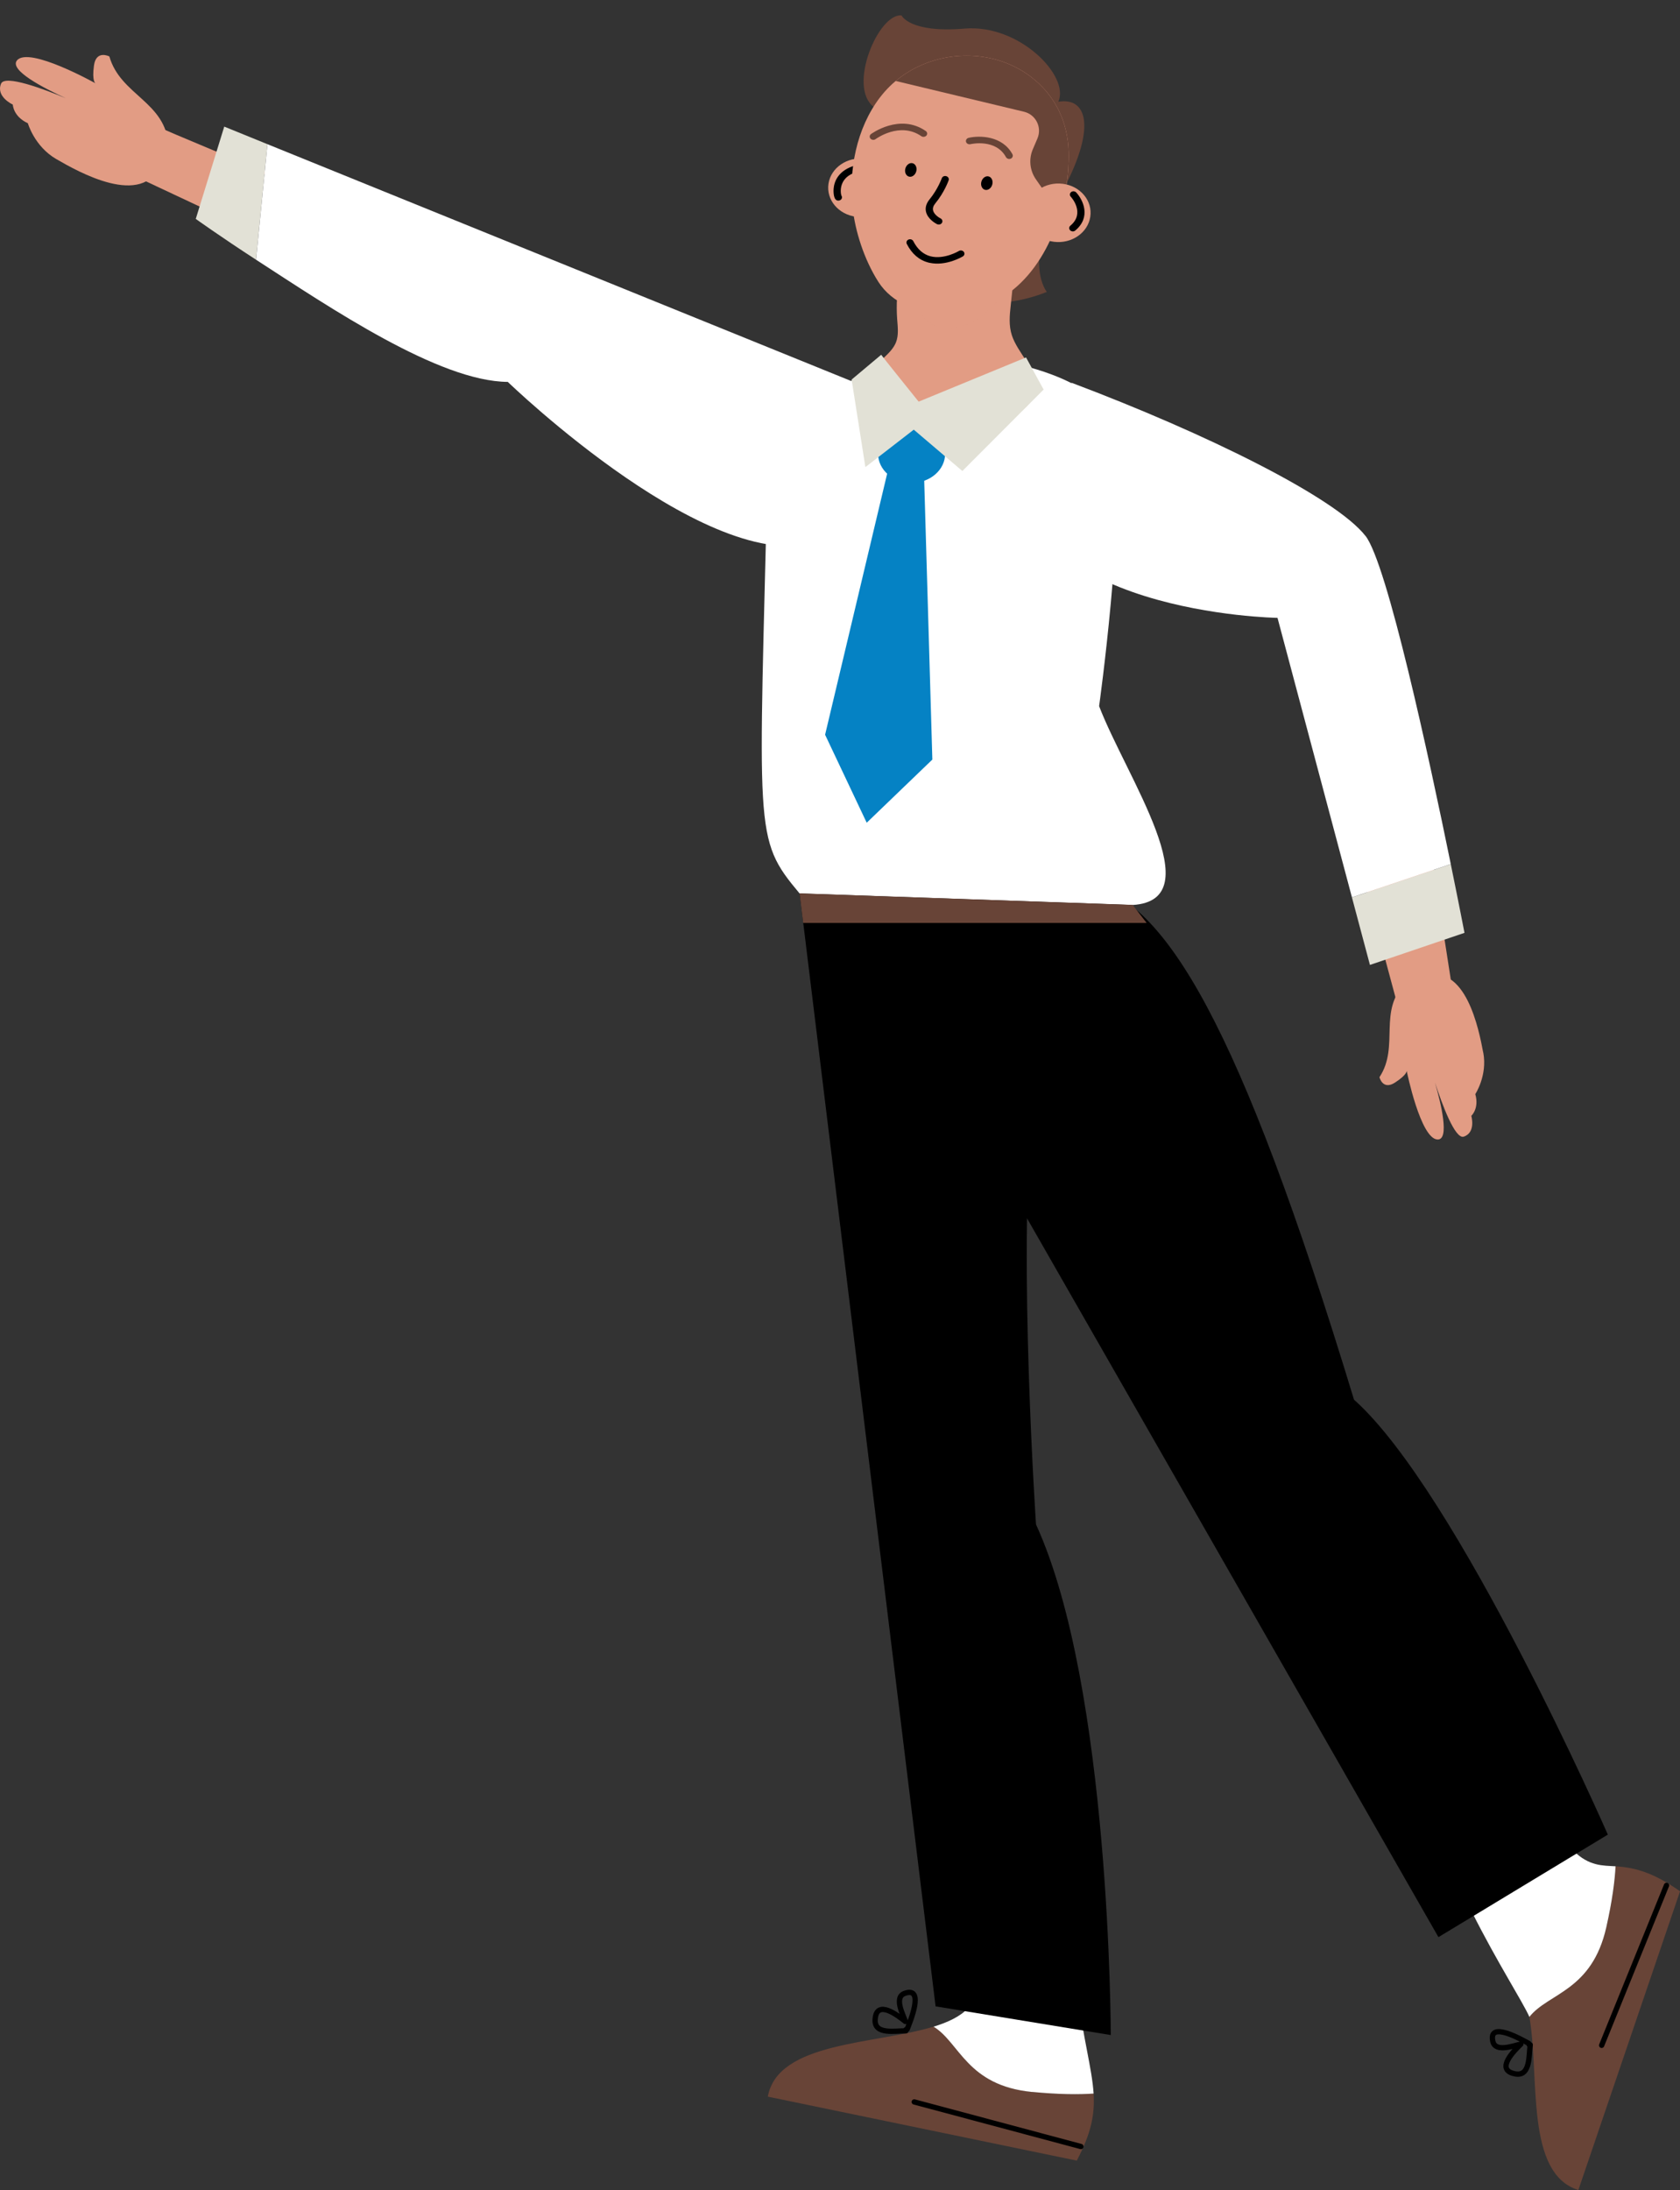 <?xml version="1.0" encoding="UTF-8"?>
<svg xmlns="http://www.w3.org/2000/svg" xmlns:xlink="http://www.w3.org/1999/xlink" viewBox="0 0 317.35 413.57">
  <rect x="0" y="0" width="317.35" height="413.57" fill="#333333" stroke="none"/>
  <defs>
    <style>
      .cls-1 {
        mix-blend-mode: multiply;
        opacity: .5;
      }

      .cls-1, .cls-2, .cls-3, .cls-4, .cls-5, .cls-6, .cls-7 {
        stroke-width: 0px;
      }

      .cls-1, .cls-8, .cls-5 {
        fill: #e29c84;
      }

      .cls-9 {
        fill: none;
        stroke: #000;
        stroke-linecap: round;
        stroke-linejoin: round;
      }

      .cls-2 {
        fill: #0582c4;
      }

      .cls-10 {
        clip-path: url(#clippath);
      }

      .cls-3 {
        fill: #684437;
      }

      .cls-4 {
        fill: #000;
      }

      .cls-6 {
        fill: #e2e1d6;
      }

      .cls-11 {
        isolation: isolate;
      }

      .cls-7 {
        fill: #fff;
      }
    </style>
    <clipPath id="clippath">
      <path class="cls-5" d="M166.26,18.36c4.46-5.85,11.94-8.57,19-7.68,3.33.42,6.56,1.65,9.34,3.72,4.71,3.53,7.11,8.59,7.26,14.28.03,1.03,0,2.1-.07,3.19-.67,9.89-5.5,21.94-15.46,25.77l-7.7,1.05c-5.06.69-10.13-1.43-12.7-5.45-2.75-4.3-4.39-9.67-4.86-13.91-.79-7.12.66-15.06,5.19-20.98Z"/>
    </clipPath>
  </defs>
  <g class="cls-11">
    <g id="Layer_2" data-name="Layer 2">
      <g id="illustraties">
        <g>
          <g>
            <g>
              <path class="cls-5" d="M10.63,30.04c-4.13-2.39-5.37-6.77-5.37-6.77-2.79-1.28-2.84-3.52-2.84-3.52,0,0-3.24-1.47-2.22-3.95.71-1.73,7.94.96,12.24,2.75-4.18-1.91-10.81-5.32-9.21-7.17,2.31-2.65,14.8,4.35,14.8,4.35,0,0-.69-.35-.28-3.36.41-3.01,2.91-1.71,2.91-1.71,2.09,7.36,10.72,8.55,11.17,16.89l-1.41,3.43c-3.45,8.4-15.66,1.45-19.79-.94Z"/>
              <path class="cls-5" d="M29.85,23.91l-6.98,8.13,21.73,10.2,5.58-9.75s-19.88-8.2-20.32-8.57Z"/>
            </g>
            <path class="cls-6" d="M42.36,23.91l-5.38,17.43s4.57,3.28,11.39,7.71l2.15-21.82-8.16-3.32Z"/>
            <path class="cls-7" d="M163.27,72.96L50.52,27.23l-2.15,21.82c14.02,9.09,34.57,22.99,47.55,23.07,0,0,39.49,38.2,59.66,29.83,20.17-8.37,7.68-28.98,7.68-28.98Z"/>
          </g>
          <g>
            <path class="cls-3" d="M194.98,395.05c-12.36-1.21-13.7-9.34-18.63-12.33-11.02,3.37-29.42,2.8-31.31,13.22l58.36,12.08c2.72-5.14,3.42-8.67,3.18-12.66-2.75.19-6.53.19-11.6-.31Z"/>
            <path class="cls-7" d="M194.98,395.05c5.07.49,8.84.5,11.6.31-.3-4.79-1.97-10.24-3.18-19.92l-19.06-2.58c1.18,5.52-2.48,8.18-7.99,9.87,4.94,2.99,6.27,11.13,18.63,12.33Z"/>
            <line class="cls-9" x1="172.7" y1="396.94" x2="204.18" y2="405.36"/>
            <path class="cls-9" d="M171.37,383.19c.43-1.12,3.42-8.13-.46-6.76-2.13.76-.29,4.05.11,5.31-1.37-1.09-5.45-4.3-5.71-.38-.2,2.97,3.78,2.12,5.79,2.16-.13-.06-.19-.15.26-.34Z"/>
          </g>
          <g>
            <path class="cls-3" d="M303.44,363.91c-2.73,12.12-10.96,12.44-14.54,16.97,1.98,11.35-.86,29.54,9.25,32.7l19.21-56.42c-4.76-3.34-8.18-4.47-12.17-4.72-.15,2.75-.62,6.5-1.74,11.47Z"/>
            <path class="cls-7" d="M303.44,363.91c1.12-4.97,1.59-8.71,1.74-11.47-4.79-.3-10.41.69-18.27-24.82l-20.5-.62c3.73,25.02,19.82,47.92,22.49,53.88,3.58-4.53,11.82-4.85,14.54-16.97Z"/>
            <line class="cls-9" x1="302.55" y1="386.25" x2="314.8" y2="356.05"/>
            <path class="cls-9" d="M288.75,385.87c-1.06-.56-7.65-4.4-6.76-.38.49,2.21,3.98.78,5.29.54-1.25,1.23-4.94,4.87-1.08,5.61,2.92.56,2.57-3.49,2.86-5.48-.07.12-.17.17-.31-.3Z"/>
          </g>
          <path class="cls-3" d="M199.92,19.2c2.19-4.82-7.34-14.68-17.73-13.8-10.39.88-11.89-2.49-11.89-2.49-4.39-.42-10.23,13.47-5.27,17.27l16.08,33.82c4.73,6.28,16.63,1.12,16.63,1.12,0,0-4.57-5.49,2.47-18.12,7.04-12.64,5.27-18.71-.28-17.79Z"/>
          <path class="cls-4" d="M186.86,169.77s10.77,15.9,8.11,41.62c-2.66,25.72.73,76.49.73,76.49,14.12,30.8,14.12,96.43,14.12,96.43l-33.09-5.42-25.68-210.18,35.81,1.06Z"/>
          <path class="cls-4" d="M255.77,264.32c-21.77-71.56-35.58-93.81-50.15-97.44l-46.49,2.28,112.59,196.66,32-19.36s-28.34-64.67-47.95-82.14Z"/>
          <g>
            <path class="cls-7" d="M177.39,66.99c12.86.09,32.26,4.72,33.33,14.89,1.76,16.69-3.1,51.47-3.1,51.47,5.1,13.33,21.38,36.64,6.34,37.55l-62.92-2.18c-8.82-10.54-7.63-11-6-81.64.33-14.25,32.35-20.08,32.35-20.08Z"/>
            <path class="cls-5" d="M164.62,70.11c1.25-1.95,3.75-3.32,4.61-5.41.57-1.4.35-2.96.24-4.47-.37-5.26.7-10.38,1.78-15.46l20.69,3.18c-.34,3.25-.68,6.51-1.02,9.76-.2,1.86-.39,3.76.23,5.64,1.07,3.23,4.45,6.18,4.54,9.43.07,2.71-2.29,4.99-5.29,6.26-3,1.26-6.59,1.68-10.12,2.03-2.91.29-5.96.54-8.89-.21-2.83-.73-5.33-2.41-6.62-4.46-1.29-2.05-1.35-4.42-.15-6.29Z"/>
            <ellipse class="cls-1" cx="181.9" cy="53.99" rx="9.47" ry="6.67" transform="translate(6.91 127.34) rotate(-39.27)"/>
            <g>
              <path class="cls-5" d="M168.57,36.22c-.46,3.03-3.54,5.13-6.87,4.71s-5.66-3.21-5.2-6.24c.46-3.03,3.55-5.13,6.88-4.71s5.66,3.21,5.19,6.24"/>
              <path class="cls-4" d="M158.25,37.87c-.07,0-.13-.02-.19-.05-.73-.31-.6-2.1-.59-2.18.1-1.26.79-3.51,4.23-4.44.36-.1.74.09.85.42.11.33-.1.67-.46.77-1.4.38-2.37,1.05-2.87,1.99-.58,1.09-.39,2.24-.29,2.54.18.24.15.57-.09.79-.15.13-.37.19-.58.17"/>
              <g>
                <path class="cls-8" d="M166.26,18.36c4.46-5.85,11.94-8.57,19-7.68,3.33.42,6.56,1.65,9.34,3.72,4.71,3.53,7.11,8.59,7.26,14.28.03,1.03,0,2.1-.07,3.19-.67,9.89-5.5,21.94-15.46,25.77l-7.7,1.05c-5.06.69-10.13-1.43-12.7-5.45-2.75-4.3-4.39-9.67-4.86-13.91-.79-7.12.66-15.06,5.19-20.98Z"/>
                <g class="cls-10">
                  <path class="cls-3" d="M165.77,14.47l27.66,6.63c2.23.53,3.44,2.94,2.54,5.05l-.87,2.04c-.8,1.86-.58,4,.58,5.67l4.23,6.07,11.75-16.56L197.36,0h-23.61l-7.98,14.47Z"/>
                </g>
              </g>
              <path class="cls-5" d="M205.95,40.95c-.46,3.03-3.54,5.13-6.87,4.71s-5.66-3.21-5.19-6.24c.46-3.03,3.54-5.13,6.87-4.71,3.33.42,5.66,3.21,5.19,6.24"/>
              <path class="cls-4" d="M177.24,42.4c-.08-.01-.17-.04-.25-.07-.4-.22-1.76-1.01-2.07-2.34-.18-.79.05-1.58.68-2.35,1.57-1.92,2.29-3.96,2.3-3.97.11-.33.49-.51.85-.4.36.1.56.44.45.77-.03.09-.79,2.25-2.5,4.34-.4.48-.54.93-.44,1.36.2.86,1.29,1.45,1.42,1.51.32.17.44.54.25.84-.14.23-.41.34-.68.31"/>
              <g>
                <path class="cls-4" d="M173.1,32.27c-.15.71-.74,1.2-1.32,1.1-.58-.1-.93-.76-.78-1.46s.74-1.2,1.32-1.1.93.76.78,1.46"/>
                <path class="cls-4" d="M187.46,34.76c-.15.71-.74,1.2-1.32,1.1s-.93-.76-.78-1.46.74-1.2,1.32-1.1.93.76.78,1.46"/>
              </g>
              <path class="cls-3" d="M190.55,30.02c-.21-.03-.41-.15-.52-.34-1.9-3.51-6.52-2.5-6.72-2.45-.37.08-.74-.12-.83-.45-.09-.33.13-.66.49-.75,2.03-.47,6.37-.43,8.28,3.1.16.31.03.68-.31.83-.13.06-.26.07-.39.06"/>
              <path class="cls-4" d="M202.56,43.69c-.15-.02-.3-.08-.41-.2-.25-.25-.23-.64.04-.87,2.86-2.38.19-5.36.07-5.48-.24-.26-.2-.65.08-.87.29-.22.71-.18.96.08,1.27,1.37,2.87,4.64-.19,7.19-.15.13-.36.18-.55.16"/>
              <path class="cls-3" d="M164.87,26.4c-.16-.02-.32-.09-.43-.21-.24-.26-.2-.66.09-.87.05-.04,5.4-3.99,10.34-.58.3.2.36.59.13.86-.23.27-.66.32-.96.12-4.08-2.82-8.59.52-8.64.55-.16.12-.35.16-.53.14"/>
              <path class="cls-4" d="M175.6,49.63c3.1.68,6.15-1.13,6.28-1.21.31-.18.4-.57.19-.85-.21-.28-.63-.36-.94-.17-.03.02-2.79,1.66-5.36,1-1.37-.36-2.46-1.32-3.25-2.86-.16-.31-.56-.44-.9-.3s-.49.51-.33.82c.96,1.89,2.35,3.08,4.12,3.53.06.02.13.03.2.05"/>
            </g>
            <g>
              <ellipse class="cls-2" cx="172.2" cy="85.7" rx="6.33" ry="5.49"/>
              <polygon class="cls-2" points="174.54 89.31 176.12 143.44 163.72 155.37 155.86 138.75 167.98 87.77 174.54 89.31"/>
            </g>
            <path class="cls-6" d="M166.45,66.99c.02.09,7.08,8.86,7.08,8.86l20.29-8.35,3.32,6.07-15.35,15.38-9.18-7.81-9.14,7.07-2.6-16.53,5.58-4.68Z"/>
          </g>
          <g>
            <polygon class="cls-5" points="270.47 161.94 256.83 163.19 264.37 191.2 274.57 188.32 270.47 161.94"/>
            <path class="cls-5" d="M280.18,198.79c-.81-4.33-3.29-17.06-11.24-14.43l-3.25,1.08c-5.57,5.33-1.22,12.09-5.11,17.98,0,0,.59,2.54,2.95,1.01,2.35-1.53,2.19-2.22,2.19-2.22,0,0,2.62,12.96,5.86,12.98,2.26.02.66-6.69-.52-10.76,1.34,4.09,3.8,10.77,5.44,10.22,2.35-.78,1.43-3.93,1.43-3.93,0,0,1.53-1.38.75-4.1,0,0,2.32-3.5,1.51-7.84Z"/>
            <path class="cls-6" d="M276.64,176.16s-1.01-5.25-2.59-12.97l-18.67,6.28,3.4,12.75,17.87-6.06Z"/>
            <path class="cls-7" d="M257.94,101.21c-5.68-7.27-30.08-19.34-55.51-28.92l-11.2,13.88c.04,29.74,50.09,30.51,50.09,30.51l14.06,52.78,18.67-6.28c-4.09-20.03-12.01-56.73-16.11-61.98Z"/>
          </g>
          <polygon class="cls-3" points="151.04 168.71 151.72 174.29 216.6 174.29 213.96 170.89 151.04 168.71"/>
        </g>
      </g>
    </g>
  </g>
</svg>